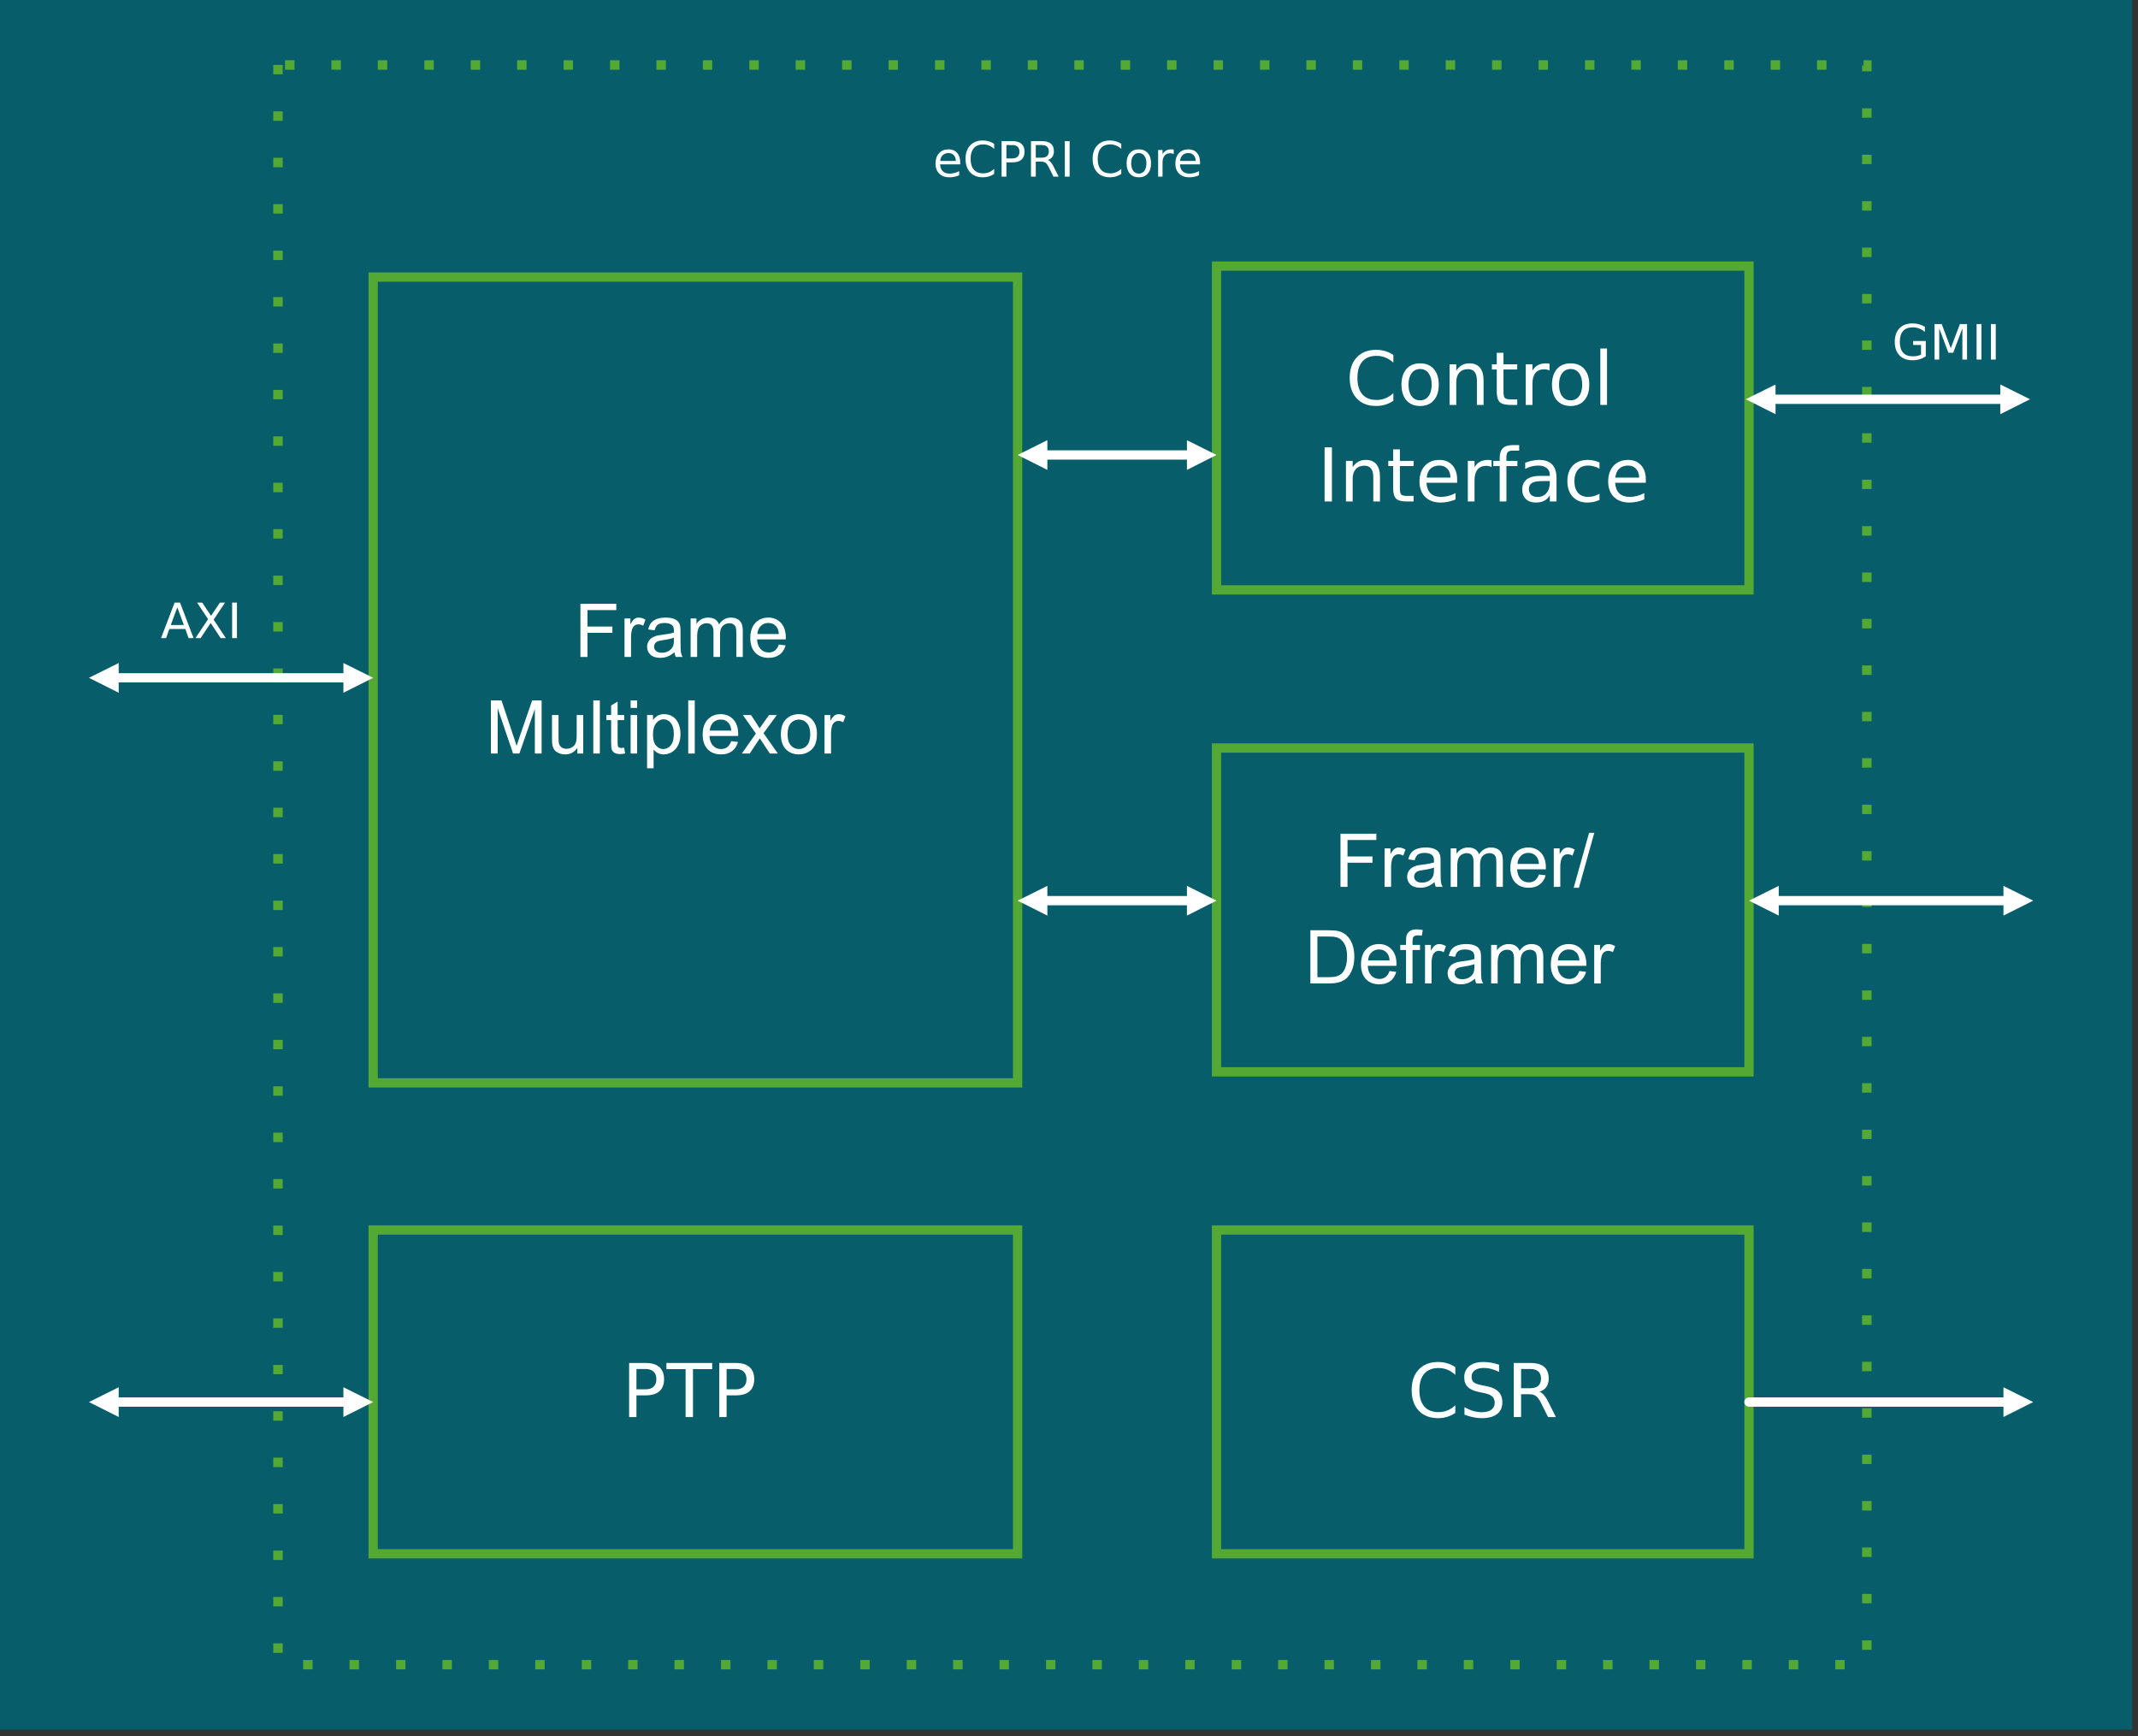 <?xml version="1.0" encoding="UTF-8" standalone="no"?> <svg xmlns:inkscape="http://www.inkscape.org/namespaces/inkscape" xmlns:sodipodi="http://sodipodi.sourceforge.net/DTD/sodipodi-0.dtd" xmlns="http://www.w3.org/2000/svg" xmlns:svg="http://www.w3.org/2000/svg" version="1.0" width="253.28mm" height="205.71mm" id="svg125" sodipodi:docname="eCPRI Controller.emf"><rect width="100%" height="100%" fill="#333333" stroke="none"/><defs id="defs3"><pattern id="EMFhbasepattern" patternUnits="userSpaceOnUse" width="6" height="6" x="0" y="0"></pattern></defs><path style="fill:#075d69;fill-rule:evenodd;fill-opacity:1;stroke:none;" d=" M 0,0 L 0,774.461 L 954.661,774.461 L 954.661,0 L 0,0 z " id="path5"></path><path style="fill:none;stroke:#54a935;stroke-width:4.157px;stroke-linecap:square;stroke-linejoin:miter;stroke-miterlimit:2;stroke-dasharray:none;stroke-opacity:1;" d=" M 167.079,484.866 L 455.634,484.866 L 455.634,124.075 L 167.079,124.075 L 167.079,484.866 z " id="path7"></path><g aria-label="Frame " transform="translate(257.156,294.165)" id="text13" style="font-size:33.25px;line-height:125%;font-family:Arial;letter-spacing:0px;word-spacing:0px"><path d="M 2.728,0 V -23.801 H 18.784 v 2.809 H 5.877 v 7.371 H 17.047 v 2.809 H 5.877 V 0 Z" style="fill:#feffff" id="path129"></path><path d="m 22.47,0 v -17.242 h 2.63 v 2.614 q 1.007,-1.835 1.851,-2.419 0.86,-0.584 1.883,-0.584 1.477,0 3.004,0.942 l -1.007,2.711 q -1.072,-0.633 -2.143,-0.633 -0.958,0 -1.721,0.584 -0.763,0.568 -1.088,1.591 -0.487,1.559 -0.487,3.409 V 0 Z" style="fill:#feffff" id="path131"></path><path d="m 44.826,-2.127 q -1.624,1.38 -3.133,1.948 -1.494,0.568 -3.215,0.568 -2.841,0 -4.367,-1.38 -1.526,-1.396 -1.526,-3.556 0,-1.266 0.568,-2.305 0.584,-1.055 1.51,-1.688 0.942,-0.633 2.111,-0.958 0.86,-0.227 2.598,-0.438 3.539,-0.422 5.212,-1.007 0.016,-0.601 0.016,-0.763 0,-1.786 -0.828,-2.516 -1.12,-0.99 -3.328,-0.99 -2.062,0 -3.052,0.731 -0.974,0.714 -1.445,2.549 l -2.857,-0.39 q 0.39,-1.835 1.283,-2.955 0.893,-1.136 2.581,-1.737 1.688,-0.617 3.913,-0.617 2.208,0 3.588,0.52 1.38,0.52 2.029,1.315 0.649,0.779 0.909,1.981 0.146,0.747 0.146,2.695 v 3.896 q 0,4.075 0.179,5.163 Q 47.911,-0.99 48.463,0 h -3.052 q -0.455,-0.909 -0.584,-2.127 z m -0.244,-6.527 q -1.591,0.649 -4.773,1.104 -1.802,0.26 -2.549,0.584 -0.747,0.325 -1.153,0.958 -0.406,0.617 -0.406,1.38 0,1.169 0.877,1.948 0.893,0.779 2.598,0.779 1.688,0 3.004,-0.731 1.315,-0.747 1.932,-2.029 0.471,-0.99 0.471,-2.922 z" style="fill:#feffff" id="path133"></path><path d="m 52.067,0 v -17.242 h 2.614 v 2.419 q 0.812,-1.266 2.159,-2.029 1.348,-0.779 3.068,-0.779 1.916,0 3.133,0.796 1.234,0.796 1.737,2.224 2.046,-3.02 5.325,-3.02 2.565,0 3.945,1.429 1.38,1.412 1.38,4.367 V 0 h -2.906 v -10.861 q 0,-1.753 -0.292,-2.516 -0.276,-0.779 -1.023,-1.25 -0.747,-0.471 -1.753,-0.471 -1.818,0 -3.02,1.218 -1.201,1.201 -1.201,3.864 V 0 h -2.922 v -11.202 q 0,-1.948 -0.714,-2.922 -0.714,-0.974 -2.338,-0.974 -1.234,0 -2.289,0.649 -1.039,0.649 -1.51,1.9 -0.471,1.25 -0.471,3.604 V 0 Z" style="fill:#feffff" id="path135"></path><path d="m 91.567,-5.552 3.02,0.373 q -0.714,2.646 -2.646,4.108 -1.932,1.461 -4.936,1.461 -3.783,0 -6.007,-2.322 -2.208,-2.338 -2.208,-6.543 0,-4.351 2.24,-6.754 2.24,-2.403 5.812,-2.403 3.458,0 5.65,2.354 2.192,2.354 2.192,6.624 0,0.26 -0.016,0.779 H 81.81 q 0.162,2.841 1.607,4.351 1.445,1.51 3.604,1.51 1.607,0 2.744,-0.844 1.136,-0.844 1.802,-2.695 z M 81.972,-10.277 h 9.628 q -0.195,-2.176 -1.104,-3.263 -1.396,-1.688 -3.62,-1.688 -2.013,0 -3.393,1.348 -1.364,1.348 -1.51,3.604 z" style="fill:#feffff" id="path137"></path></g><g aria-label="Multiplexor" transform="translate(217.328,337.403)" id="text19" style="font-size:33.25px;line-height:125%;font-family:Arial;letter-spacing:0px;word-spacing:0px"><path d="m 2.468,0 v -23.801 h 4.741 l 5.634,16.852 q 0.779,2.354 1.136,3.523 0.406,-1.299 1.266,-3.815 L 20.944,-23.801 H 25.181 V 0 H 22.145 V -19.921 L 15.229,0 H 12.388 L 5.504,-20.262 V 0 Z" style="fill:#feffff" id="path140"></path><path d="m 41.189,0 v -2.533 q -2.013,2.922 -5.471,2.922 -1.526,0 -2.857,-0.584 Q 31.545,-0.779 30.896,-1.656 30.263,-2.549 30.003,-3.832 29.824,-4.692 29.824,-6.559 v -10.683 h 2.922 v 9.563 q 0,2.289 0.179,3.085 0.276,1.153 1.169,1.818 0.893,0.649 2.208,0.649 1.315,0 2.468,-0.666 1.153,-0.682 1.624,-1.835 0.487,-1.169 0.487,-3.377 v -9.238 h 2.922 V 0 Z" style="fill:#feffff" id="path142"></path><path d="M 48.316,0 V -23.801 H 51.239 V 0 Z" style="fill:#feffff" id="path144"></path><path d="m 62.149,-2.614 0.422,2.581 q -1.234,0.26 -2.208,0.26 -1.591,0 -2.468,-0.503 -0.877,-0.503 -1.234,-1.315 -0.357,-0.828 -0.357,-3.458 v -9.92 h -2.143 v -2.273 h 2.143 v -4.27 l 2.906,-1.753 v 6.023 h 2.939 v 2.273 h -2.939 v 10.082 q 0,1.25 0.146,1.607 0.162,0.357 0.503,0.568 0.357,0.211 1.007,0.211 0.487,0 1.283,-0.114 z" style="fill:#feffff" id="path146"></path><path d="m 65.023,-20.44 v -3.361 h 2.922 v 3.361 z m 0,20.44 v -17.242 h 2.922 V 0 Z" style="fill:#feffff" id="path148"></path><path d="M 72.393,6.608 V -17.242 h 2.663 v 2.24 q 0.942,-1.315 2.127,-1.964 1.185,-0.666 2.874,-0.666 2.208,0 3.896,1.136 1.688,1.136 2.549,3.215 0.86,2.062 0.86,4.53 0,2.646 -0.958,4.773 -0.942,2.111 -2.76,3.247 -1.802,1.12 -3.799,1.12 -1.461,0 -2.63,-0.617 -1.153,-0.617 -1.9,-1.559 v 8.394 z m 2.646,-15.131 q 0,3.328 1.348,4.919 1.348,1.591 3.263,1.591 1.948,0 3.328,-1.64 1.396,-1.656 1.396,-5.114 0,-3.296 -1.364,-4.936 -1.348,-1.64 -3.231,-1.64 -1.867,0 -3.312,1.753 -1.429,1.737 -1.429,5.065 z" style="fill:#feffff" id="path150"></path><path d="M 90.821,0 V -23.801 H 93.743 V 0 Z" style="fill:#feffff" id="path152"></path><path d="m 110.076,-5.552 3.02,0.373 q -0.714,2.646 -2.646,4.108 -1.932,1.461 -4.936,1.461 -3.783,0 -6.007,-2.322 -2.208,-2.338 -2.208,-6.543 0,-4.351 2.24,-6.754 2.24,-2.403 5.812,-2.403 3.458,0 5.65,2.354 2.192,2.354 2.192,6.624 0,0.26 -0.016,0.779 h -12.858 q 0.162,2.841 1.607,4.351 1.445,1.51 3.604,1.51 1.607,0 2.744,-0.844 1.136,-0.844 1.802,-2.695 z m -9.595,-4.724 h 9.628 q -0.195,-2.176 -1.104,-3.263 -1.396,-1.688 -3.62,-1.688 -2.013,0 -3.393,1.348 -1.364,1.348 -1.51,3.604 z" style="fill:#feffff" id="path154"></path><path d="m 114.816,0 6.299,-8.962 -5.828,-8.28 h 3.653 l 2.646,4.043 q 0.747,1.153 1.201,1.932 0.714,-1.072 1.315,-1.9 l 2.906,-4.075 h 3.491 L 124.541,-9.124 130.954,0 h -3.588 l -3.539,-5.358 -0.942,-1.445 L 118.356,0 Z" style="fill:#feffff" id="path156"></path><path d="m 132.302,-8.621 q 0,-4.789 2.663,-7.095 2.224,-1.916 5.423,-1.916 3.556,0 5.812,2.338 2.257,2.322 2.257,6.429 0,3.328 -1.007,5.244 -0.99,1.9 -2.906,2.955 -1.9,1.055 -4.156,1.055 -3.62,0 -5.861,-2.322 -2.224,-2.322 -2.224,-6.689 z m 3.004,0 q 0,3.312 1.445,4.968 1.445,1.64 3.637,1.64 2.176,0 3.62,-1.656 1.445,-1.656 1.445,-5.049 0,-3.198 -1.461,-4.838 -1.445,-1.656 -3.604,-1.656 -2.192,0 -3.637,1.64 -1.445,1.64 -1.445,4.952 z" style="fill:#feffff" id="path158"></path><path d="m 151.849,0 v -17.242 h 2.63 v 2.614 q 1.007,-1.835 1.851,-2.419 0.86,-0.584 1.883,-0.584 1.477,0 3.004,0.942 l -1.007,2.711 q -1.072,-0.633 -2.143,-0.633 -0.958,0 -1.721,0.584 -0.763,0.568 -1.088,1.591 -0.487,1.559 -0.487,3.409 V 0 Z" style="fill:#feffff" id="path160"></path></g><path style="fill:none;stroke:#54a935;stroke-width:4.157px;stroke-linecap:square;stroke-linejoin:miter;stroke-miterlimit:2;stroke-dasharray:none;stroke-opacity:1;" d=" M 544.695,479.929 L 783.1,479.929 L 783.1,334.937 L 544.695,334.937 L 544.695,479.929 z " id="path21"></path><g aria-label="Framer/" transform="translate(597.468,397.107)" id="text27" style="font-size:33.25px;line-height:125%;font-family:Arial;letter-spacing:0px;word-spacing:0px"><path d="M 2.728,0 V -23.801 H 18.784 v 2.809 H 5.877 v 7.371 H 17.047 v 2.809 H 5.877 V 0 Z" style="fill:#feffff" id="path163"></path><path d="m 22.47,0 v -17.242 h 2.63 v 2.614 q 1.007,-1.835 1.851,-2.419 0.86,-0.584 1.883,-0.584 1.477,0 3.004,0.942 l -1.007,2.711 q -1.072,-0.633 -2.143,-0.633 -0.958,0 -1.721,0.584 -0.763,0.568 -1.088,1.591 -0.487,1.559 -0.487,3.409 V 0 Z" style="fill:#feffff" id="path165"></path><path d="m 44.826,-2.127 q -1.624,1.38 -3.133,1.948 -1.494,0.568 -3.215,0.568 -2.841,0 -4.367,-1.38 -1.526,-1.396 -1.526,-3.556 0,-1.266 0.568,-2.305 0.584,-1.055 1.51,-1.688 0.942,-0.633 2.111,-0.958 0.86,-0.227 2.598,-0.438 3.539,-0.422 5.212,-1.007 0.016,-0.601 0.016,-0.763 0,-1.786 -0.828,-2.516 -1.12,-0.99 -3.328,-0.99 -2.062,0 -3.052,0.731 -0.974,0.714 -1.445,2.549 l -2.857,-0.39 q 0.39,-1.835 1.283,-2.955 0.893,-1.136 2.581,-1.737 1.688,-0.617 3.913,-0.617 2.208,0 3.588,0.52 1.38,0.52 2.029,1.315 0.649,0.779 0.909,1.981 0.146,0.747 0.146,2.695 v 3.896 q 0,4.075 0.179,5.163 Q 47.911,-0.99 48.463,0 h -3.052 q -0.455,-0.909 -0.584,-2.127 z m -0.244,-6.527 q -1.591,0.649 -4.773,1.104 -1.802,0.26 -2.549,0.584 -0.747,0.325 -1.153,0.958 -0.406,0.617 -0.406,1.38 0,1.169 0.877,1.948 0.893,0.779 2.598,0.779 1.688,0 3.004,-0.731 1.315,-0.747 1.932,-2.029 0.471,-0.99 0.471,-2.922 z" style="fill:#feffff" id="path167"></path><path d="m 52.067,0 v -17.242 h 2.614 v 2.419 q 0.812,-1.266 2.159,-2.029 1.348,-0.779 3.068,-0.779 1.916,0 3.133,0.796 1.234,0.796 1.737,2.224 2.046,-3.02 5.325,-3.02 2.565,0 3.945,1.429 1.38,1.412 1.38,4.367 V 0 h -2.906 v -10.861 q 0,-1.753 -0.292,-2.516 -0.276,-0.779 -1.023,-1.25 -0.747,-0.471 -1.753,-0.471 -1.818,0 -3.02,1.218 -1.201,1.201 -1.201,3.864 V 0 h -2.922 v -11.202 q 0,-1.948 -0.714,-2.922 -0.714,-0.974 -2.338,-0.974 -1.234,0 -2.289,0.649 -1.039,0.649 -1.51,1.9 -0.471,1.25 -0.471,3.604 V 0 Z" style="fill:#feffff" id="path169"></path><path d="m 91.567,-5.552 3.02,0.373 q -0.714,2.646 -2.646,4.108 -1.932,1.461 -4.936,1.461 -3.783,0 -6.007,-2.322 -2.208,-2.338 -2.208,-6.543 0,-4.351 2.24,-6.754 2.24,-2.403 5.812,-2.403 3.458,0 5.65,2.354 2.192,2.354 2.192,6.624 0,0.26 -0.016,0.779 H 81.81 q 0.162,2.841 1.607,4.351 1.445,1.51 3.604,1.51 1.607,0 2.744,-0.844 1.136,-0.844 1.802,-2.695 z M 81.972,-10.277 h 9.628 q -0.195,-2.176 -1.104,-3.263 -1.396,-1.688 -3.62,-1.688 -2.013,0 -3.393,1.348 -1.364,1.348 -1.51,3.604 z" style="fill:#feffff" id="path171"></path><path d="M 98.224,0 V -17.242 H 100.854 v 2.614 q 1.007,-1.835 1.851,-2.419 0.86,-0.584 1.883,-0.584 1.477,0 3.004,0.942 l -1.007,2.711 q -1.072,-0.633 -2.143,-0.633 -0.958,0 -1.721,0.584 -0.763,0.568 -1.088,1.591 -0.487,1.559 -0.487,3.409 V 0 Z" style="fill:#feffff" id="path173"></path><path d="M 107.137,0.406 114.037,-24.207 H 116.375 L 109.491,0.406 Z" style="fill:#feffff" id="path175"></path></g><g aria-label="Deframer" transform="translate(584.147,440.344)" id="text33" style="font-size:33.25px;line-height:125%;font-family:Arial;letter-spacing:0px;word-spacing:0px"><path d="m 2.565,0 v -23.801 h 8.199 q 2.776,0 4.237,0.341 2.046,0.471 3.491,1.705 1.883,1.591 2.809,4.075 0.942,2.468 0.942,5.65 0,2.711 -0.633,4.806 -0.633,2.094 -1.624,3.474 -0.99,1.364 -2.176,2.159 -1.169,0.779 -2.841,1.185 Q 13.313,0 11.154,0 Z m 3.15,-2.809 h 5.082 q 2.354,0 3.685,-0.438 1.348,-0.438 2.143,-1.234 1.12,-1.12 1.737,-3.004 0.633,-1.9 0.633,-4.595 0,-3.734 -1.234,-5.731 -1.218,-2.013 -2.971,-2.695 -1.266,-0.487 -4.075,-0.487 H 5.715 Z" style="fill:#feffff" id="path178"></path><path d="m 38.007,-5.552 3.02,0.373 q -0.714,2.646 -2.646,4.108 -1.932,1.461 -4.936,1.461 -3.783,0 -6.007,-2.322 -2.208,-2.338 -2.208,-6.543 0,-4.351 2.24,-6.754 2.24,-2.403 5.812,-2.403 3.458,0 5.65,2.354 2.192,2.354 2.192,6.624 0,0.26 -0.016,0.779 H 28.25 q 0.162,2.841 1.607,4.351 1.445,1.51 3.604,1.51 1.607,0 2.744,-0.844 1.136,-0.844 1.802,-2.695 z m -9.595,-4.724 h 9.628 q -0.195,-2.176 -1.104,-3.263 -1.396,-1.688 -3.62,-1.688 -2.013,0 -3.393,1.348 -1.364,1.348 -1.51,3.604 z" style="fill:#feffff" id="path180"></path><path d="m 45.394,0 v -14.969 h -2.581 v -2.273 h 2.581 v -1.835 q 0,-1.737 0.308,-2.581 0.422,-1.136 1.477,-1.835 1.072,-0.714 2.987,-0.714 1.234,0 2.728,0.292 l -0.438,2.549 q -0.909,-0.162 -1.721,-0.162 -1.331,0 -1.883,0.568 -0.552,0.568 -0.552,2.127 v 1.591 h 3.361 v 2.273 H 48.3 V 0 Z" style="fill:#feffff" id="path182"></path><path d="m 53.901,0 v -17.242 h 2.63 v 2.614 q 1.007,-1.835 1.851,-2.419 0.86,-0.584 1.883,-0.584 1.477,0 3.004,0.942 l -1.007,2.711 q -1.072,-0.633 -2.143,-0.633 -0.958,0 -1.721,0.584 -0.763,0.568 -1.088,1.591 -0.487,1.559 -0.487,3.409 V 0 Z" style="fill:#feffff" id="path184"></path><path d="m 76.257,-2.127 q -1.624,1.38 -3.133,1.948 -1.494,0.568 -3.215,0.568 -2.841,0 -4.367,-1.38 -1.526,-1.396 -1.526,-3.556 0,-1.266 0.568,-2.305 0.584,-1.055 1.51,-1.688 0.942,-0.633 2.111,-0.958 0.86,-0.227 2.598,-0.438 3.539,-0.422 5.212,-1.007 0.016,-0.601 0.016,-0.763 0,-1.786 -0.828,-2.516 -1.12,-0.99 -3.328,-0.99 -2.062,0 -3.052,0.731 -0.974,0.714 -1.445,2.549 l -2.857,-0.39 q 0.39,-1.835 1.283,-2.955 0.893,-1.136 2.581,-1.737 1.688,-0.617 3.913,-0.617 2.208,0 3.588,0.52 1.38,0.52 2.029,1.315 0.649,0.779 0.909,1.981 0.146,0.747 0.146,2.695 v 3.896 q 0,4.075 0.179,5.163 Q 79.342,-0.99 79.894,0 h -3.052 q -0.455,-0.909 -0.584,-2.127 z m -0.244,-6.527 q -1.591,0.649 -4.773,1.104 -1.802,0.26 -2.549,0.584 -0.747,0.325 -1.153,0.958 -0.406,0.617 -0.406,1.38 0,1.169 0.877,1.948 0.893,0.779 2.598,0.779 1.688,0 3.004,-0.731 1.315,-0.747 1.932,-2.029 0.471,-0.99 0.471,-2.922 z" style="fill:#feffff" id="path186"></path><path d="m 83.498,0 v -17.242 h 2.614 v 2.419 q 0.812,-1.266 2.159,-2.029 1.348,-0.779 3.068,-0.779 1.916,0 3.133,0.796 1.234,0.796 1.737,2.224 2.046,-3.02 5.325,-3.02 2.565,0 3.945,1.429 1.38,1.412 1.38,4.367 V 0 h -2.906 v -10.861 q 0,-1.753 -0.292,-2.516 -0.276,-0.779 -1.023,-1.25 -0.747,-0.471 -1.753,-0.471 -1.818,0 -3.02,1.218 -1.201,1.201 -1.201,3.864 V 0 H 93.743 v -11.202 q 0,-1.948 -0.714,-2.922 -0.714,-0.974 -2.338,-0.974 -1.234,0 -2.289,0.649 -1.039,0.649 -1.51,1.9 -0.471,1.25 -0.471,3.604 V 0 Z" style="fill:#feffff" id="path188"></path><path d="m 122.999,-5.552 3.02,0.373 q -0.714,2.646 -2.646,4.108 -1.932,1.461 -4.936,1.461 -3.783,0 -6.007,-2.322 -2.208,-2.338 -2.208,-6.543 0,-4.351 2.24,-6.754 2.24,-2.403 5.812,-2.403 3.458,0 5.65,2.354 2.192,2.354 2.192,6.624 0,0.26 -0.016,0.779 h -12.858 q 0.162,2.841 1.607,4.351 1.445,1.51 3.604,1.51 1.607,0 2.744,-0.844 1.136,-0.844 1.802,-2.695 z m -9.595,-4.724 h 9.628 q -0.195,-2.176 -1.104,-3.263 -1.396,-1.688 -3.62,-1.688 -2.013,0 -3.393,1.348 -1.364,1.348 -1.51,3.604 z" style="fill:#feffff" id="path190"></path><path d="m 129.656,0 v -17.242 h 2.63 v 2.614 q 1.007,-1.835 1.851,-2.419 0.86,-0.584 1.883,-0.584 1.477,0 3.004,0.942 l -1.007,2.711 q -1.072,-0.633 -2.143,-0.633 -0.958,0 -1.721,0.584 -0.763,0.568 -1.088,1.591 -0.487,1.559 -0.487,3.409 V 0 Z" style="fill:#feffff" id="path192"></path></g><path style="fill:none;stroke:#54a935;stroke-width:4.157px;stroke-linecap:square;stroke-linejoin:miter;stroke-miterlimit:2;stroke-dasharray:none;stroke-opacity:1;" d=" M 544.695,264.13 L 783.1,264.13 L 783.1,119.138 L 544.695,119.138 L 544.695,264.13 z " id="path35"></path><g aria-label="Control " transform="translate(602.456,181.312)" id="text41" style="font-size:33.25px;line-height:125%;font-family:Montserrat;letter-spacing:0px;word-spacing:0px"><path d="m 21.414,-22.372 v 3.458 q -1.656,-1.542 -3.539,-2.305 -1.867,-0.763 -3.978,-0.763 -4.156,0 -6.364,2.549 -2.208,2.533 -2.208,7.338 0,4.789 2.208,7.338 2.208,2.533 6.364,2.533 2.111,0 3.978,-0.763 1.883,-0.763 3.539,-2.305 v 3.426 q -1.721,1.169 -3.653,1.753 -1.916,0.584 -4.059,0.584 -5.504,0 -8.67,-3.361 -3.166,-3.377 -3.166,-9.205 0,-5.845 3.166,-9.205 3.166,-3.377 8.67,-3.377 2.176,0 4.091,0.584 1.932,0.568 3.62,1.721 z" style="fill:#feffff" id="path195"></path><path d="m 33.396,-16.089 q -2.403,0 -3.799,1.883 -1.396,1.867 -1.396,5.13 0,3.263 1.38,5.147 1.396,1.867 3.815,1.867 2.387,0 3.783,-1.883 1.396,-1.883 1.396,-5.13 0,-3.231 -1.396,-5.114 -1.396,-1.9 -3.783,-1.9 z m 0,-2.533 q 3.896,0 6.121,2.533 2.224,2.533 2.224,7.014 0,4.465 -2.224,7.014 -2.224,2.533 -6.121,2.533 -3.913,0 -6.137,-2.533 -2.208,-2.549 -2.208,-7.014 0,-4.481 2.208,-7.014 2.224,-2.533 6.137,-2.533 z" style="fill:#feffff" id="path197"></path><path d="M 61.808,-10.975 V 0 h -2.987 v -10.878 q 0,-2.581 -1.007,-3.864 -1.007,-1.283 -3.02,-1.283 -2.419,0 -3.815,1.542 -1.396,1.542 -1.396,4.205 V 0 h -3.004 v -18.184 h 3.004 v 2.825 q 1.072,-1.64 2.516,-2.452 1.461,-0.812 3.361,-0.812 3.133,0 4.741,1.948 1.607,1.932 1.607,5.699 z" style="fill:#feffff" id="path199"></path><path d="m 70.721,-23.346 v 5.163 h 6.153 v 2.322 h -6.153 v 9.871 q 0,2.224 0.601,2.857 0.617,0.633 2.484,0.633 H 76.874 V 0 h -3.068 q -3.458,0 -4.773,-1.283 -1.315,-1.299 -1.315,-4.708 v -9.871 h -2.192 v -2.322 h 2.192 v -5.163 z" style="fill:#feffff" id="path201"></path><path d="m 91.34,-15.391 q -0.503,-0.292 -1.104,-0.422 -0.584,-0.146 -1.299,-0.146 -2.533,0 -3.896,1.656 -1.348,1.64 -1.348,4.724 V 0 h -3.004 v -18.184 h 3.004 v 2.825 q 0.942,-1.656 2.452,-2.452 1.51,-0.812 3.669,-0.812 0.308,0 0.682,0.049 0.373,0.032 0.828,0.114 z" style="fill:#feffff" id="path203"></path><path d="m 100.789,-16.089 q -2.403,0 -3.799,1.883 -1.396,1.867 -1.396,5.13 0,3.263 1.38,5.147 1.396,1.867 3.815,1.867 2.387,0 3.783,-1.883 1.396,-1.883 1.396,-5.13 0,-3.231 -1.396,-5.114 -1.396,-1.9 -3.783,-1.9 z m 0,-2.533 q 3.896,0 6.121,2.533 2.224,2.533 2.224,7.014 0,4.465 -2.224,7.014 -2.224,2.533 -6.121,2.533 -3.913,0 -6.137,-2.533 -2.208,-2.549 -2.208,-7.014 0,-4.481 2.208,-7.014 2.224,-2.533 6.137,-2.533 z" style="fill:#feffff" id="path205"></path><path d="m 114.086,-25.262 h 2.987 V 0 h -2.987 z" style="fill:#feffff" id="path207"></path></g><g aria-label="Interface" transform="translate(589.818,224.549)" id="text47" style="font-size:33.25px;line-height:125%;font-family:Montserrat;letter-spacing:0px;word-spacing:0px"><path d="m 3.263,-24.239 h 3.28 V 0 h -3.28 z" style="fill:#feffff" id="path210"></path><path d="M 28.055,-10.975 V 0 h -2.987 v -10.878 q 0,-2.581 -1.007,-3.864 -1.007,-1.283 -3.02,-1.283 -2.419,0 -3.815,1.542 -1.396,1.542 -1.396,4.205 V 0 h -3.004 v -18.184 h 3.004 v 2.825 q 1.072,-1.64 2.516,-2.452 1.461,-0.812 3.361,-0.812 3.133,0 4.741,1.948 1.607,1.932 1.607,5.699 z" style="fill:#feffff" id="path212"></path><path d="m 36.968,-23.346 v 5.163 h 6.153 v 2.322 h -6.153 v 9.871 q 0,2.224 0.601,2.857 0.617,0.633 2.484,0.633 h 3.068 V 0 h -3.068 q -3.458,0 -4.773,-1.283 -1.315,-1.299 -1.315,-4.708 v -9.871 h -2.192 v -2.322 h 2.192 v -5.163 z" style="fill:#feffff" id="path214"></path><path d="m 62.604,-9.839 v 1.461 H 48.868 q 0.195,3.085 1.851,4.708 1.672,1.607 4.643,1.607 1.721,0 3.328,-0.422 1.624,-0.422 3.215,-1.266 v 2.825 q -1.607,0.682 -3.296,1.039 -1.688,0.357 -3.426,0.357 -4.351,0 -6.9,-2.533 -2.533,-2.533 -2.533,-6.851 0,-4.465 2.403,-7.079 2.419,-2.63 6.51,-2.63 3.669,0 5.796,2.37 2.143,2.354 2.143,6.413 z m -2.987,-0.877 q -0.032,-2.452 -1.38,-3.913 -1.331,-1.461 -3.539,-1.461 -2.5,0 -4.01,1.412 -1.494,1.412 -1.721,3.978 z" style="fill:#feffff" id="path216"></path><path d="m 78.043,-15.391 q -0.503,-0.292 -1.104,-0.422 -0.584,-0.146 -1.299,-0.146 -2.533,0 -3.896,1.656 -1.348,1.64 -1.348,4.724 V 0 h -3.004 v -18.184 h 3.004 v 2.825 q 0.942,-1.656 2.452,-2.452 1.51,-0.812 3.669,-0.812 0.308,0 0.682,0.049 0.373,0.032 0.828,0.114 z" style="fill:#feffff" id="path218"></path><path d="m 90.382,-25.262 v 2.484 H 87.525 q -1.607,0 -2.24,0.649 -0.617,0.649 -0.617,2.338 v 1.607 h 4.919 v 2.322 H 84.667 V 0 h -3.004 v -15.862 h -2.857 v -2.322 h 2.857 v -1.266 q 0,-3.036 1.412,-4.416 1.412,-1.396 4.481,-1.396 z" style="fill:#feffff" id="path220"></path><path d="m 101.146,-9.141 q -3.62,0 -5.017,0.828 -1.396,0.828 -1.396,2.825 0,1.591 1.039,2.533 1.055,0.925 2.857,0.925 2.484,0 3.978,-1.753 1.51,-1.77 1.51,-4.692 v -0.666 z m 5.958,-1.234 V 0 h -2.987 v -2.76 q -1.023,1.656 -2.549,2.452 -1.526,0.779 -3.734,0.779 -2.792,0 -4.448,-1.559 -1.64,-1.575 -1.64,-4.205 0,-3.068 2.046,-4.627 2.062,-1.559 6.137,-1.559 h 4.189 v -0.292 q 0,-2.062 -1.364,-3.182 -1.348,-1.136 -3.799,-1.136 -1.559,0 -3.036,0.373 -1.477,0.373 -2.841,1.12 v -2.76 q 1.64,-0.633 3.182,-0.942 1.542,-0.325 3.004,-0.325 3.945,0 5.893,2.046 1.948,2.046 1.948,6.202 z" style="fill:#feffff" id="path222"></path><path d="m 126.344,-17.485 v 2.792 q -1.266,-0.698 -2.549,-1.039 -1.266,-0.357 -2.565,-0.357 -2.906,0 -4.513,1.851 -1.607,1.835 -1.607,5.163 0,3.328 1.607,5.179 1.607,1.835 4.513,1.835 1.299,0 2.565,-0.341 1.283,-0.357 2.549,-1.055 v 2.76 q -1.25,0.584 -2.598,0.877 -1.331,0.292 -2.841,0.292 -4.108,0 -6.527,-2.581 -2.419,-2.581 -2.419,-6.965 0,-4.448 2.435,-6.997 2.452,-2.549 6.705,-2.549 1.38,0 2.695,0.292 1.315,0.276 2.549,0.844 z" style="fill:#feffff" id="path224"></path><path d="m 147.092,-9.839 v 1.461 h -13.735 q 0.195,3.085 1.851,4.708 1.672,1.607 4.643,1.607 1.721,0 3.328,-0.422 1.624,-0.422 3.215,-1.266 v 2.825 q -1.607,0.682 -3.296,1.039 -1.688,0.357 -3.426,0.357 -4.351,0 -6.9,-2.533 -2.533,-2.533 -2.533,-6.851 0,-4.465 2.403,-7.079 2.419,-2.63 6.51,-2.63 3.669,0 5.796,2.37 2.143,2.354 2.143,6.413 z m -2.987,-0.877 q -0.033,-2.452 -1.38,-3.913 -1.331,-1.461 -3.539,-1.461 -2.5,0 -4.01,1.412 -1.494,1.412 -1.721,3.978 z" style="fill:#feffff" id="path226"></path></g><path style="fill:none;stroke:#54a935;stroke-width:4.157px;stroke-linecap:square;stroke-linejoin:miter;stroke-miterlimit:2;stroke-dasharray:none;stroke-opacity:1;" d=" M 544.695,695.728 L 783.1,695.728 L 783.1,550.736 L 544.695,550.736 L 544.695,695.728 z " id="path49"></path><g aria-label="CSR" transform="translate(630.195,634.521)" id="text55" style="font-size:33.25px;line-height:125%;font-family:Montserrat;letter-spacing:0px;word-spacing:0px"><path d="m 21.414,-22.372 v 3.458 q -1.656,-1.542 -3.539,-2.305 -1.867,-0.763 -3.978,-0.763 -4.156,0 -6.364,2.549 -2.208,2.533 -2.208,7.338 0,4.789 2.208,7.338 2.208,2.533 6.364,2.533 2.111,0 3.978,-0.763 1.883,-0.763 3.539,-2.305 v 3.426 q -1.721,1.169 -3.653,1.753 -1.916,0.584 -4.059,0.584 -5.504,0 -8.67,-3.361 -3.166,-3.377 -3.166,-9.205 0,-5.845 3.166,-9.205 3.166,-3.377 8.67,-3.377 2.176,0 4.091,0.584 1.932,0.568 3.62,1.721 z" style="fill:#feffff" id="path229"></path><path d="m 41.01,-23.444 v 3.198 q -1.867,-0.893 -3.523,-1.331 -1.656,-0.438 -3.198,-0.438 -2.679,0 -4.14,1.039 -1.445,1.039 -1.445,2.955 0,1.607 0.958,2.435 0.974,0.812 3.669,1.315 l 1.981,0.406 q 3.669,0.698 5.406,2.468 1.753,1.753 1.753,4.708 0,3.523 -2.37,5.341 -2.354,1.818 -6.916,1.818 -1.721,0 -3.669,-0.39 -1.932,-0.39 -4.01,-1.153 v -3.377 q 1.997,1.12 3.913,1.688 1.916,0.568 3.767,0.568 2.809,0 4.335,-1.104 1.526,-1.104 1.526,-3.15 0,-1.786 -1.104,-2.792 -1.088,-1.007 -3.588,-1.51 l -1.997,-0.39 q -3.669,-0.731 -5.309,-2.289 -1.64,-1.559 -1.64,-4.335 0,-3.215 2.257,-5.065 2.273,-1.851 6.251,-1.851 1.705,0 3.474,0.308 1.77,0.308 3.62,0.925 z" style="fill:#feffff" id="path231"></path><path d="m 59.08,-11.365 q 1.055,0.357 2.046,1.526 1.007,1.169 2.013,3.215 L 66.468,0 H 62.944 L 59.844,-6.218 Q 58.642,-8.653 57.506,-9.449 56.385,-10.245 54.437,-10.245 H 50.865 V 0 h -3.28 v -24.239 h 7.403 q 4.156,0 6.202,1.737 2.046,1.737 2.046,5.244 0,2.289 -1.072,3.799 -1.055,1.51 -3.085,2.094 z m -8.215,-10.18 v 8.605 h 4.124 q 2.37,0 3.572,-1.088 1.218,-1.104 1.218,-3.231 0,-2.127 -1.218,-3.198 -1.201,-1.088 -3.572,-1.088 z" style="fill:#feffff" id="path233"></path></g><path style="fill:none;stroke:#54a935;stroke-width:4.157px;stroke-linecap:square;stroke-linejoin:miter;stroke-miterlimit:2;stroke-dasharray:none;stroke-opacity:1;" d=" M 167.079,695.728 L 455.634,695.728 L 455.634,550.736 L 167.079,550.736 L 167.079,695.728 z " id="path57"></path><g aria-label="PTP" transform="translate(278.426,634.521)" id="text63" style="font-size:33.25px;line-height:125%;font-family:Montserrat;letter-spacing:0px;word-spacing:0px"><path d="m 6.543,-21.544 v 9.108 h 4.124 q 2.289,0 3.539,-1.185 1.25,-1.185 1.25,-3.377 0,-2.176 -1.25,-3.361 -1.25,-1.185 -3.539,-1.185 z m -3.28,-2.695 h 7.403 q 4.075,0 6.153,1.851 2.094,1.835 2.094,5.39 0,3.588 -2.094,5.423 -2.078,1.835 -6.153,1.835 H 6.543 V 0 h -3.28 z" style="fill:#feffff" id="path236"></path><path d="m 19.953,-24.239 h 20.505 v 2.76 H 31.854 V 0 h -3.296 v -21.479 h -8.605 z" style="fill:#feffff" id="path238"></path><path d="m 46.904,-21.544 v 9.108 h 4.124 q 2.289,0 3.539,-1.185 1.25,-1.185 1.25,-3.377 0,-2.176 -1.25,-3.361 -1.25,-1.185 -3.539,-1.185 z M 43.624,-24.239 h 7.403 q 4.075,0 6.153,1.851 2.094,1.835 2.094,5.39 0,3.588 -2.094,5.423 -2.078,1.835 -6.153,1.835 H 46.904 V 0 H 43.624 Z" style="fill:#feffff" id="path240"></path></g><path style="fill:none;stroke:#ffffff;stroke-width:4.157px;stroke-linecap:round;stroke-linejoin:round;stroke-miterlimit:4;stroke-dasharray:none;stroke-opacity:1;" d=" M 898.73,627.78 L 783.1,627.78 " id="path65"></path><path style="fill:#ffffff;fill-rule:evenodd;fill-opacity:1;stroke:none;" d=" M 897.041,634.47 L 910.358,627.78 L 897.041,621.154 L 897.041,634.47 z " id="path67"></path><path style="fill:none;stroke:#ffffff;stroke-width:4.157px;stroke-linecap:round;stroke-linejoin:round;stroke-miterlimit:4;stroke-dasharray:none;stroke-opacity:1;" d=" M 467.262,203.717 L 533.067,203.717 " id="path69"></path><path style="fill:#ffffff;fill-rule:evenodd;fill-opacity:1;stroke:none;" d=" M 468.951,210.407 L 455.634,203.717 L 468.951,197.091 L 468.951,210.407 z " id="path71"></path><path style="fill:#ffffff;fill-rule:evenodd;fill-opacity:1;stroke:none;" d=" M 531.443,197.091 L 544.695,203.717 L 531.443,210.407 L 531.443,197.091 z " id="path73"></path><g aria-label="eCPRI Core" transform="translate(417.668,79.086)" id="text79" style="font-size:21.812px;line-height:125%;font-family:Montserrat;letter-spacing:0px;word-spacing:0px"><path d="m 12.259,-6.454 v 0.959 H 3.248 q 0.128,2.024 1.214,3.089 1.097,1.054 3.046,1.054 1.129,0 2.183,-0.277 1.065,-0.277 2.109,-0.831 v 1.853 q -1.054,0.447 -2.162,0.682 -1.108,0.234 -2.247,0.234 -2.854,0 -4.527,-1.661 -1.661,-1.661 -1.661,-4.495 0,-2.929 1.576,-4.644 1.587,-1.725 4.271,-1.725 2.407,0 3.802,1.555 1.406,1.544 1.406,4.207 z m -1.96,-0.575 q -0.021,-1.608 -0.905,-2.567 -0.873,-0.959 -2.322,-0.959 -1.64,0 -2.631,0.927 -0.98,0.927 -1.129,2.609 z" style="fill:#feffff" id="path243"></path><path d="m 27.468,-14.677 v 2.269 q -1.086,-1.012 -2.322,-1.512 -1.225,-0.501 -2.609,-0.501 -2.727,0 -4.175,1.672 -1.448,1.661 -1.448,4.814 0,3.142 1.448,4.814 1.448,1.661 4.175,1.661 1.385,0 2.609,-0.501 1.235,-0.501 2.322,-1.512 v 2.247 q -1.129,0.767 -2.396,1.15 -1.257,0.383 -2.663,0.383 -3.611,0 -5.687,-2.205 -2.077,-2.215 -2.077,-6.039 0,-3.834 2.077,-6.039 2.077,-2.215 5.687,-2.215 1.427,0 2.684,0.383 1.267,0.373 2.375,1.129 z" style="fill:#feffff" id="path245"></path><path d="m 32.942,-14.133 v 5.975 h 2.705 q 1.502,0 2.322,-0.777 0.82,-0.777 0.82,-2.215 0,-1.427 -0.82,-2.205 -0.82,-0.777 -2.322,-0.777 z m -2.151,-1.768 h 4.857 q 2.673,0 4.037,1.214 1.374,1.204 1.374,3.536 0,2.354 -1.374,3.557 -1.363,1.204 -4.037,1.204 H 32.942 V 0 h -2.151 z" style="fill:#feffff" id="path247"></path><path d="m 51.485,-7.455 q 0.692,0.234 1.342,1.001 0.66,0.767 1.321,2.109 L 56.331,0 H 54.02 l -2.034,-4.079 q -0.788,-1.598 -1.534,-2.119 -0.735,-0.522 -2.013,-0.522 h -2.343 V 0 h -2.151 v -15.901 h 4.857 q 2.727,0 4.069,1.14 1.342,1.14 1.342,3.44 0,1.502 -0.703,2.492 -0.692,0.991 -2.024,1.374 z m -5.389,-6.678 v 5.645 h 2.705 q 1.555,0 2.343,-0.714 0.799,-0.724 0.799,-2.119 0,-1.395 -0.799,-2.098 -0.788,-0.714 -2.343,-0.714 z" style="fill:#feffff" id="path249"></path><path d="m 59.1,-15.901 h 2.151 V 0 h -2.151 z" style="fill:#feffff" id="path251"></path><path d="m 84.374,-14.677 v 2.269 q -1.086,-1.012 -2.322,-1.512 -1.225,-0.501 -2.609,-0.501 -2.727,0 -4.175,1.672 -1.448,1.661 -1.448,4.814 0,3.142 1.448,4.814 1.448,1.661 4.175,1.661 1.385,0 2.609,-0.501 1.235,-0.501 2.322,-1.512 v 2.247 q -1.129,0.767 -2.396,1.15 -1.257,0.383 -2.663,0.383 -3.611,0 -5.687,-2.205 -2.077,-2.215 -2.077,-6.039 0,-3.834 2.077,-6.039 2.077,-2.215 5.687,-2.215 1.427,0 2.684,0.383 1.267,0.373 2.375,1.129 z" style="fill:#feffff" id="path253"></path><path d="m 92.234,-10.555 q -1.576,0 -2.492,1.235 -0.916,1.225 -0.916,3.366 0,2.141 0.905,3.376 0.916,1.225 2.503,1.225 1.566,0 2.482,-1.235 0.916,-1.235 0.916,-3.366 0,-2.119 -0.916,-3.355 -0.916,-1.246 -2.482,-1.246 z m 0,-1.661 q 2.556,0 4.015,1.661 1.459,1.661 1.459,4.601 0,2.929 -1.459,4.601 -1.459,1.661 -4.015,1.661 -2.567,0 -4.026,-1.661 -1.448,-1.672 -1.448,-4.601 0,-2.94 1.448,-4.601 1.459,-1.661 4.026,-1.661 z" style="fill:#feffff" id="path255"></path><path d="m 107.87,-10.097 q -0.33,-0.192 -0.724,-0.277 -0.383,-0.096 -0.852,-0.096 -1.661,0 -2.556,1.086 -0.884,1.076 -0.884,3.099 V 0 h -1.97 v -11.929 h 1.97 v 1.853 q 0.618,-1.086 1.608,-1.608 0.991,-0.533 2.407,-0.533 0.202,0 0.447,0.032 0.245,0.021 0.543,0.075 z" style="fill:#feffff" id="path257"></path><path d="m 119.649,-6.454 v 0.959 h -9.01 q 0.128,2.024 1.214,3.089 1.097,1.054 3.046,1.054 1.129,0 2.183,-0.277 1.065,-0.277 2.109,-0.831 v 1.853 q -1.054,0.447 -2.162,0.682 -1.108,0.234 -2.247,0.234 -2.854,0 -4.527,-1.661 -1.661,-1.661 -1.661,-4.495 0,-2.929 1.576,-4.644 1.587,-1.725 4.271,-1.725 2.407,0 3.802,1.555 1.406,1.544 1.406,4.207 z m -1.96,-0.575 q -0.021,-1.608 -0.905,-2.567 -0.873,-0.959 -2.322,-0.959 -1.64,0 -2.631,0.927 -0.98,0.927 -1.129,2.609 z" style="fill:#feffff" id="path259"></path></g><g aria-label="AXI" transform="translate(71.934,285.723)" id="text85" style="font-size:21.812px;line-height:125%;font-family:Montserrat;letter-spacing:0px;word-spacing:0px"><path d="M 7.455,-13.782 4.537,-5.868 H 10.384 Z M 6.241,-15.901 H 8.68 L 14.74,0 H 12.504 L 11.055,-4.079 H 3.887 L 2.439,0 H 0.17 Z" style="fill:#feffff" id="path262"></path><path d="m 16.295,-15.901 h 2.311 l 3.951,5.911 3.973,-5.911 h 2.311 L 23.73,-8.265 29.183,0 H 26.872 L 22.398,-6.763 17.893,0 h -2.322 l 5.677,-8.489 z" style="fill:#feffff" id="path264"></path><path d="m 32.005,-15.901 h 2.151 V 0 h -2.151 z" style="fill:#feffff" id="path266"></path></g><g aria-label="GMII" transform="translate(847.147,160.999)" id="text91" style="font-size:21.812px;line-height:125%;font-family:Montserrat;letter-spacing:0px;word-spacing:0px"><path d="M 12.983,-2.269 V -6.539 H 9.468 v -1.768 h 5.645 v 6.827 q -1.246,0.884 -2.748,1.342 -1.502,0.447 -3.206,0.447 -3.728,0 -5.837,-2.173 -2.098,-2.183 -2.098,-6.071 0,-3.898 2.098,-6.071 2.109,-2.183 5.837,-2.183 1.555,0 2.95,0.383 1.406,0.383 2.588,1.129 v 2.29 q -1.193,-1.012 -2.535,-1.523 -1.342,-0.511 -2.822,-0.511 -2.918,0 -4.388,1.63 -1.459,1.63 -1.459,4.857 0,3.216 1.459,4.846 1.47,1.63 4.388,1.63 1.14,0 2.034,-0.192 0.895,-0.202 1.608,-0.618 z" style="fill:#feffff" id="path269"></path><path d="m 19.043,-15.901 h 3.206 l 4.058,10.821 4.079,-10.821 h 3.206 V 0 H 31.494 V -13.963 L 27.393,-3.057 H 25.231 L 21.131,-13.963 V 0 h -2.088 z" style="fill:#feffff" id="path271"></path><path d="m 37.863,-15.901 h 2.151 V 0 h -2.151 z" style="fill:#feffff" id="path273"></path><path d="m 44.296,-15.901 h 2.151 V 0 H 44.296 Z" style="fill:#feffff" id="path275"></path></g><path style="fill:#54a935;fill-rule:nonzero;fill-opacity:1;stroke:#54a935;stroke-width:0.065px;stroke-linecap:butt;stroke-linejoin:round;stroke-miterlimit:4;stroke-dasharray:none;stroke-opacity:1;" d=" M 126.543,29.102 L 126.543,33.26 L 122.386,33.26 L 122.386,29.102 L 126.543,29.102 z M 126.543,49.89 L 126.543,54.047 L 122.386,54.047 L 122.386,49.89 L 126.543,49.89 z M 126.543,70.677 L 126.543,74.835 L 122.386,74.835 L 122.386,70.677 L 126.543,70.677 z M 126.543,91.465 L 126.543,95.622 L 122.386,95.622 L 122.386,91.465 L 126.543,91.465 z M 126.543,112.252 L 126.543,116.409 L 122.386,116.409 L 122.386,112.252 L 126.543,112.252 z M 126.543,133.039 L 126.543,137.197 L 122.386,137.197 L 122.386,133.039 L 126.543,133.039 z M 126.543,153.827 L 126.543,157.984 L 122.386,157.984 L 122.386,153.827 L 126.543,153.827 z M 126.543,174.614 L 126.543,178.772 L 122.386,178.772 L 122.386,174.614 L 126.543,174.614 z M 126.543,195.402 L 126.543,199.559 L 122.386,199.559 L 122.386,195.402 L 126.543,195.402 z M 126.543,216.189 L 126.543,220.346 L 122.386,220.346 L 122.386,216.189 L 126.543,216.189 z M 126.543,236.976 L 126.543,241.134 L 122.386,241.134 L 122.386,236.976 L 126.543,236.976 z M 126.543,257.764 L 126.543,261.921 L 122.386,261.921 L 122.386,257.764 L 126.543,257.764 z M 126.543,278.551 L 126.543,282.709 L 122.386,282.709 L 122.386,278.551 L 126.543,278.551 z M 126.543,299.339 L 126.543,303.496 L 122.386,303.496 L 122.386,299.339 L 126.543,299.339 z M 126.543,320.126 L 126.543,324.283 L 122.386,324.283 L 122.386,320.126 L 126.543,320.126 z M 126.543,340.913 L 126.543,345.071 L 122.386,345.071 L 122.386,340.913 L 126.543,340.913 z M 126.543,361.701 L 126.543,365.858 L 122.386,365.858 L 122.386,361.701 L 126.543,361.701 z M 126.543,382.488 L 126.543,386.646 L 122.386,386.646 L 122.386,382.488 L 126.543,382.488 z M 126.543,403.276 L 126.543,407.433 L 122.386,407.433 L 122.386,403.276 L 126.543,403.276 z M 126.543,424.063 L 126.543,428.22 L 122.386,428.22 L 122.386,424.063 L 126.543,424.063 z M 126.543,444.85 L 126.543,449.008 L 122.386,449.008 L 122.386,444.85 L 126.543,444.85 z M 126.543,465.638 L 126.543,469.795 L 122.386,469.795 L 122.386,465.638 L 126.543,465.638 z M 126.543,486.425 L 126.543,490.583 L 122.386,490.583 L 122.386,486.425 L 126.543,486.425 z M 126.543,507.213 L 126.543,511.37 L 122.386,511.37 L 122.386,507.213 L 126.543,507.213 z M 126.543,528 L 126.543,532.157 L 122.386,532.157 L 122.386,528 L 126.543,528 z M 126.543,548.787 L 126.543,552.945 L 122.386,552.945 L 122.386,548.787 L 126.543,548.787 z M 126.543,569.575 L 126.543,573.732 L 122.386,573.732 L 122.386,569.575 L 126.543,569.575 z M 126.543,590.362 L 126.543,594.52 L 122.386,594.52 L 122.386,590.362 L 126.543,590.362 z M 126.543,611.15 L 126.543,615.307 L 122.386,615.307 L 122.386,611.15 L 126.543,611.15 z M 126.543,631.937 L 126.543,636.094 L 122.386,636.094 L 122.386,631.937 L 126.543,631.937 z M 126.543,652.724 L 126.543,656.882 L 122.386,656.882 L 122.386,652.724 L 126.543,652.724 z M 126.543,673.512 L 126.543,677.669 L 122.386,677.669 L 122.386,673.512 L 126.543,673.512 z M 126.543,694.299 L 126.543,698.457 L 122.386,698.457 L 122.386,694.299 L 126.543,694.299 z M 126.543,715.087 L 126.543,719.244 L 122.386,719.244 L 122.386,715.087 L 126.543,715.087 z M 126.543,735.874 L 126.543,740.032 L 122.386,740.032 L 122.386,735.874 L 126.543,735.874 z M 135.768,743.28 L 139.925,743.28 L 139.925,747.437 L 135.768,747.437 L 135.768,743.28 z M 156.555,743.28 L 160.713,743.28 L 160.713,747.437 L 156.555,747.437 L 156.555,743.28 z M 177.343,743.28 L 181.5,743.28 L 181.5,747.437 L 177.343,747.437 L 177.343,743.28 z M 198.13,743.28 L 202.287,743.28 L 202.287,747.437 L 198.13,747.437 L 198.13,743.28 z M 218.917,743.28 L 223.075,743.28 L 223.075,747.437 L 218.917,747.437 L 218.917,743.28 z M 239.705,743.28 L 243.862,743.28 L 243.862,747.437 L 239.705,747.437 L 239.705,743.28 z M 260.492,743.28 L 264.65,743.28 L 264.65,747.437 L 260.492,747.437 L 260.492,743.28 z M 281.28,743.28 L 285.437,743.28 L 285.437,747.437 L 281.28,747.437 L 281.28,743.28 z M 302.067,743.28 L 306.224,743.28 L 306.224,747.437 L 302.067,747.437 L 302.067,743.28 z M 322.854,743.28 L 327.012,743.28 L 327.012,747.437 L 322.854,747.437 L 322.854,743.28 z M 343.642,743.28 L 347.799,743.28 L 347.799,747.437 L 343.642,747.437 L 343.642,743.28 z M 364.429,743.28 L 368.587,743.28 L 368.587,747.437 L 364.429,747.437 L 364.429,743.28 z M 385.217,743.28 L 389.374,743.28 L 389.374,747.437 L 385.217,747.437 L 385.217,743.28 z M 406.004,743.28 L 410.161,743.28 L 410.161,747.437 L 406.004,747.437 L 406.004,743.28 z M 426.791,743.28 L 430.949,743.28 L 430.949,747.437 L 426.791,747.437 L 426.791,743.28 z M 447.579,743.28 L 451.736,743.28 L 451.736,747.437 L 447.579,747.437 L 447.579,743.28 z M 468.366,743.28 L 472.524,743.28 L 472.524,747.437 L 468.366,747.437 L 468.366,743.28 z M 489.154,743.28 L 493.311,743.28 L 493.311,747.437 L 489.154,747.437 L 489.154,743.28 z M 509.941,743.28 L 514.098,743.28 L 514.098,747.437 L 509.941,747.437 L 509.941,743.28 z M 530.728,743.28 L 534.886,743.28 L 534.886,747.437 L 530.728,747.437 L 530.728,743.28 z M 551.516,743.28 L 555.673,743.28 L 555.673,747.437 L 551.516,747.437 L 551.516,743.28 z M 572.303,743.28 L 576.461,743.28 L 576.461,747.437 L 572.303,747.437 L 572.303,743.28 z M 593.091,743.28 L 597.248,743.28 L 597.248,747.437 L 593.091,747.437 L 593.091,743.28 z M 613.878,743.28 L 618.035,743.28 L 618.035,747.437 L 613.878,747.437 L 613.878,743.28 z M 634.665,743.28 L 638.823,743.28 L 638.823,747.437 L 634.665,747.437 L 634.665,743.28 z M 655.453,743.28 L 659.61,743.28 L 659.61,747.437 L 655.453,747.437 L 655.453,743.28 z M 676.24,743.28 L 680.398,743.28 L 680.398,747.437 L 676.24,747.437 L 676.24,743.28 z M 697.028,743.28 L 701.185,743.28 L 701.185,747.437 L 697.028,747.437 L 697.028,743.28 z M 717.815,743.28 L 721.972,743.28 L 721.972,747.437 L 717.815,747.437 L 717.815,743.28 z M 738.602,743.28 L 742.76,743.28 L 742.76,747.437 L 738.602,747.437 L 738.602,743.28 z M 759.39,743.28 L 763.547,743.28 L 763.547,747.437 L 759.39,747.437 L 759.39,743.28 z M 780.177,743.28 L 784.335,743.28 L 784.335,747.437 L 780.177,747.437 L 780.177,743.28 z M 800.965,743.28 L 805.122,743.28 L 805.122,747.437 L 800.965,747.437 L 800.965,743.28 z M 821.752,743.28 L 825.909,743.28 L 825.909,747.437 L 821.752,747.437 L 821.752,743.28 z M 833.77,738.667 L 833.77,734.51 L 837.927,734.51 L 837.927,738.667 L 833.77,738.667 z M 833.77,717.88 L 833.77,713.722 L 837.927,713.722 L 837.927,717.88 L 833.77,717.88 z M 833.77,697.093 L 833.77,692.935 L 837.927,692.935 L 837.927,697.093 L 833.77,697.093 z M 833.77,676.305 L 833.77,672.148 L 837.927,672.148 L 837.927,676.305 L 833.77,676.305 z M 833.77,655.518 L 833.77,651.36 L 837.927,651.36 L 837.927,655.518 L 833.77,655.518 z M 833.77,634.73 L 833.77,630.573 L 837.927,630.573 L 837.927,634.73 L 833.77,634.73 z M 833.77,613.943 L 833.77,609.785 L 837.927,609.785 L 837.927,613.943 L 833.77,613.943 z M 833.77,593.156 L 833.77,588.998 L 837.927,588.998 L 837.927,593.156 L 833.77,593.156 z M 833.77,572.368 L 833.77,568.211 L 837.927,568.211 L 837.927,572.368 L 833.77,572.368 z M 833.77,551.581 L 833.77,547.423 L 837.927,547.423 L 837.927,551.581 L 833.77,551.581 z M 833.77,530.793 L 833.77,526.636 L 837.927,526.636 L 837.927,530.793 L 833.77,530.793 z M 833.77,510.006 L 833.77,505.848 L 837.927,505.848 L 837.927,510.006 L 833.77,510.006 z M 833.77,489.219 L 833.77,485.061 L 837.927,485.061 L 837.927,489.219 L 833.77,489.219 z M 833.77,468.431 L 833.77,464.274 L 837.927,464.274 L 837.927,468.431 L 833.77,468.431 z M 833.77,447.644 L 833.77,443.486 L 837.927,443.486 L 837.927,447.644 L 833.77,447.644 z M 833.77,426.856 L 833.77,422.699 L 837.927,422.699 L 837.927,426.856 L 833.77,426.856 z M 833.77,406.069 L 833.77,401.911 L 837.927,401.911 L 837.927,406.069 L 833.77,406.069 z M 833.77,385.281 L 833.77,381.124 L 837.927,381.124 L 837.927,385.281 L 833.77,385.281 z M 833.77,364.494 L 833.77,360.337 L 837.927,360.337 L 837.927,364.494 L 833.77,364.494 z M 833.77,343.707 L 833.77,339.549 L 837.927,339.549 L 837.927,343.707 L 833.77,343.707 z M 833.77,322.919 L 833.77,318.762 L 837.927,318.762 L 837.927,322.919 L 833.77,322.919 z M 833.77,302.132 L 833.77,297.974 L 837.927,297.974 L 837.927,302.132 L 833.77,302.132 z M 833.77,281.344 L 833.77,277.187 L 837.927,277.187 L 837.927,281.344 L 833.77,281.344 z M 833.77,260.557 L 833.77,256.4 L 837.927,256.4 L 837.927,260.557 L 833.77,260.557 z M 833.77,239.77 L 833.77,235.612 L 837.927,235.612 L 837.927,239.77 L 833.77,239.77 z M 833.77,218.982 L 833.77,214.825 L 837.927,214.825 L 837.927,218.982 L 833.77,218.982 z M 833.77,198.195 L 833.77,194.037 L 837.927,194.037 L 837.927,198.195 L 833.77,198.195 z M 833.77,177.407 L 833.77,173.25 L 837.927,173.25 L 837.927,177.407 L 833.77,177.407 z M 833.77,156.62 L 833.77,152.463 L 837.927,152.463 L 837.927,156.62 L 833.77,156.62 z M 833.77,135.833 L 833.77,131.675 L 837.927,131.675 L 837.927,135.833 L 833.77,135.833 z M 833.77,115.045 L 833.77,110.888 L 837.927,110.888 L 837.927,115.045 L 833.77,115.045 z M 833.77,94.258 L 833.77,90.1 L 837.927,90.1 L 837.927,94.258 L 833.77,94.258 z M 833.77,73.47 L 833.77,69.313 L 837.927,69.313 L 837.927,73.47 L 833.77,73.47 z M 833.77,52.683 L 833.77,48.526 L 837.927,48.526 L 837.927,52.683 L 833.77,52.683 z M 833.77,31.896 L 833.77,29.102 L 835.848,31.181 L 834.419,31.181 L 834.419,27.024 L 837.927,27.024 L 837.927,31.896 L 833.77,31.896 z M 817.789,31.181 L 813.632,31.181 L 813.632,27.024 L 817.789,27.024 L 817.789,31.181 z M 797.002,31.181 L 792.844,31.181 L 792.844,27.024 L 797.002,27.024 L 797.002,31.181 z M 776.215,31.181 L 772.057,31.181 L 772.057,27.024 L 776.215,27.024 L 776.215,31.181 z M 755.427,31.181 L 751.27,31.181 L 751.27,27.024 L 755.427,27.024 L 755.427,31.181 z M 734.64,31.181 L 730.482,31.181 L 730.482,27.024 L 734.64,27.024 L 734.64,31.181 z M 713.852,31.181 L 709.695,31.181 L 709.695,27.024 L 713.852,27.024 L 713.852,31.181 z M 693.065,31.181 L 688.907,31.181 L 688.907,27.024 L 693.065,27.024 L 693.065,31.181 z M 672.278,31.181 L 668.12,31.181 L 668.12,27.024 L 672.278,27.024 L 672.278,31.181 z M 651.49,31.181 L 647.333,31.181 L 647.333,27.024 L 651.49,27.024 L 651.49,31.181 z M 630.703,31.181 L 626.545,31.181 L 626.545,27.024 L 630.703,27.024 L 630.703,31.181 z M 609.915,31.181 L 605.758,31.181 L 605.758,27.024 L 609.915,27.024 L 609.915,31.181 z M 589.128,31.181 L 584.97,31.181 L 584.97,27.024 L 589.128,27.024 L 589.128,31.181 z M 568.341,31.181 L 564.183,31.181 L 564.183,27.024 L 568.341,27.024 L 568.341,31.181 z M 547.553,31.181 L 543.396,31.181 L 543.396,27.024 L 547.553,27.024 L 547.553,31.181 z M 526.766,31.181 L 522.608,31.181 L 522.608,27.024 L 526.766,27.024 L 526.766,31.181 z M 505.978,31.181 L 501.821,31.181 L 501.821,27.024 L 505.978,27.024 L 505.978,31.181 z M 485.191,31.181 L 481.033,31.181 L 481.033,27.024 L 485.191,27.024 L 485.191,31.181 z M 464.404,31.181 L 460.246,31.181 L 460.246,27.024 L 464.404,27.024 L 464.404,31.181 z M 443.616,31.181 L 439.459,31.181 L 439.459,27.024 L 443.616,27.024 L 443.616,31.181 z M 422.829,31.181 L 418.671,31.181 L 418.671,27.024 L 422.829,27.024 L 422.829,31.181 z M 402.041,31.181 L 397.884,31.181 L 397.884,27.024 L 402.041,27.024 L 402.041,31.181 z M 381.254,31.181 L 377.096,31.181 L 377.096,27.024 L 381.254,27.024 L 381.254,31.181 z M 360.467,31.181 L 356.309,31.181 L 356.309,27.024 L 360.467,27.024 L 360.467,31.181 z M 339.679,31.181 L 335.522,31.181 L 335.522,27.024 L 339.679,27.024 L 339.679,31.181 z M 318.892,31.181 L 314.734,31.181 L 314.734,27.024 L 318.892,27.024 L 318.892,31.181 z M 298.104,31.181 L 293.947,31.181 L 293.947,27.024 L 298.104,27.024 L 298.104,31.181 z M 277.317,31.181 L 273.159,31.181 L 273.159,27.024 L 277.317,27.024 L 277.317,31.181 z M 256.53,31.181 L 252.372,31.181 L 252.372,27.024 L 256.53,27.024 L 256.53,31.181 z M 235.742,31.181 L 231.585,31.181 L 231.585,27.024 L 235.742,27.024 L 235.742,31.181 z M 214.955,31.181 L 210.797,31.181 L 210.797,27.024 L 214.955,27.024 L 214.955,31.181 z M 194.167,31.181 L 190.01,31.181 L 190.01,27.024 L 194.167,27.024 L 194.167,31.181 z M 173.38,31.181 L 169.222,31.181 L 169.222,27.024 L 173.38,27.024 L 173.38,31.181 z M 152.593,31.181 L 148.435,31.181 L 148.435,27.024 L 152.593,27.024 L 152.593,31.181 z M 131.805,31.181 L 127.648,31.181 L 127.648,27.024 L 131.805,27.024 L 131.805,31.181 z " id="path93"></path><path style="fill:none;stroke:#ffffff;stroke-width:4.157px;stroke-linecap:round;stroke-linejoin:round;stroke-miterlimit:4;stroke-dasharray:none;stroke-opacity:1;" d=" M 155.451,627.78 L 51.514,627.78 " id="path95"></path><path style="fill:#ffffff;fill-rule:evenodd;fill-opacity:1;stroke:none;" d=" M 153.762,634.47 L 167.079,627.78 L 153.762,621.154 L 153.762,634.47 z " id="path97"></path><path style="fill:#ffffff;fill-rule:evenodd;fill-opacity:1;stroke:none;" d=" M 53.138,621.154 L 39.821,627.78 L 53.138,634.47 L 53.138,621.154 z " id="path99"></path><path style="fill:none;stroke:#ffffff;stroke-width:4.157px;stroke-linecap:round;stroke-linejoin:round;stroke-miterlimit:4;stroke-dasharray:none;stroke-opacity:1;" d=" M 155.451,303.496 L 51.514,303.496 " id="path101"></path><path style="fill:#ffffff;fill-rule:evenodd;fill-opacity:1;stroke:none;" d=" M 153.762,310.187 L 167.079,303.496 L 153.762,296.87 L 153.762,310.187 z " id="path103"></path><path style="fill:#ffffff;fill-rule:evenodd;fill-opacity:1;stroke:none;" d=" M 53.138,296.87 L 39.821,303.496 L 53.138,310.187 L 53.138,296.87 z " id="path105"></path><path style="fill:none;stroke:#ffffff;stroke-width:4.157px;stroke-linecap:round;stroke-linejoin:round;stroke-miterlimit:4;stroke-dasharray:none;stroke-opacity:1;" d=" M 467.262,403.276 L 533.067,403.276 " id="path107"></path><path style="fill:#ffffff;fill-rule:evenodd;fill-opacity:1;stroke:none;" d=" M 468.951,409.967 L 455.634,403.276 L 468.951,396.65 L 468.951,409.967 z " id="path109"></path><path style="fill:#ffffff;fill-rule:evenodd;fill-opacity:1;stroke:none;" d=" M 531.443,396.65 L 544.695,403.276 L 531.443,409.967 L 531.443,396.65 z " id="path111"></path><path style="fill:none;stroke:#ffffff;stroke-width:4.157px;stroke-linecap:round;stroke-linejoin:round;stroke-miterlimit:4;stroke-dasharray:none;stroke-opacity:1;" d=" M 898.73,403.276 L 794.728,403.276 " id="path113"></path><path style="fill:#ffffff;fill-rule:evenodd;fill-opacity:1;stroke:none;" d=" M 897.041,409.967 L 910.358,403.276 L 897.041,396.65 L 897.041,409.967 z " id="path115"></path><path style="fill:#ffffff;fill-rule:evenodd;fill-opacity:1;stroke:none;" d=" M 796.417,396.65 L 783.1,403.276 L 796.417,409.967 L 796.417,396.65 z " id="path117"></path><path style="fill:none;stroke:#ffffff;stroke-width:4.157px;stroke-linecap:round;stroke-linejoin:round;stroke-miterlimit:4;stroke-dasharray:none;stroke-opacity:1;" d=" M 897.301,178.772 L 793.299,178.772 " id="path119"></path><path style="fill:#ffffff;fill-rule:evenodd;fill-opacity:1;stroke:none;" d=" M 895.612,185.463 L 908.929,178.772 L 895.612,172.146 L 895.612,185.463 z " id="path121"></path><path style="fill:#ffffff;fill-rule:evenodd;fill-opacity:1;stroke:none;" d=" M 794.988,172.146 L 781.671,178.772 L 794.988,185.463 L 794.988,172.146 z " id="path123"></path></svg> 